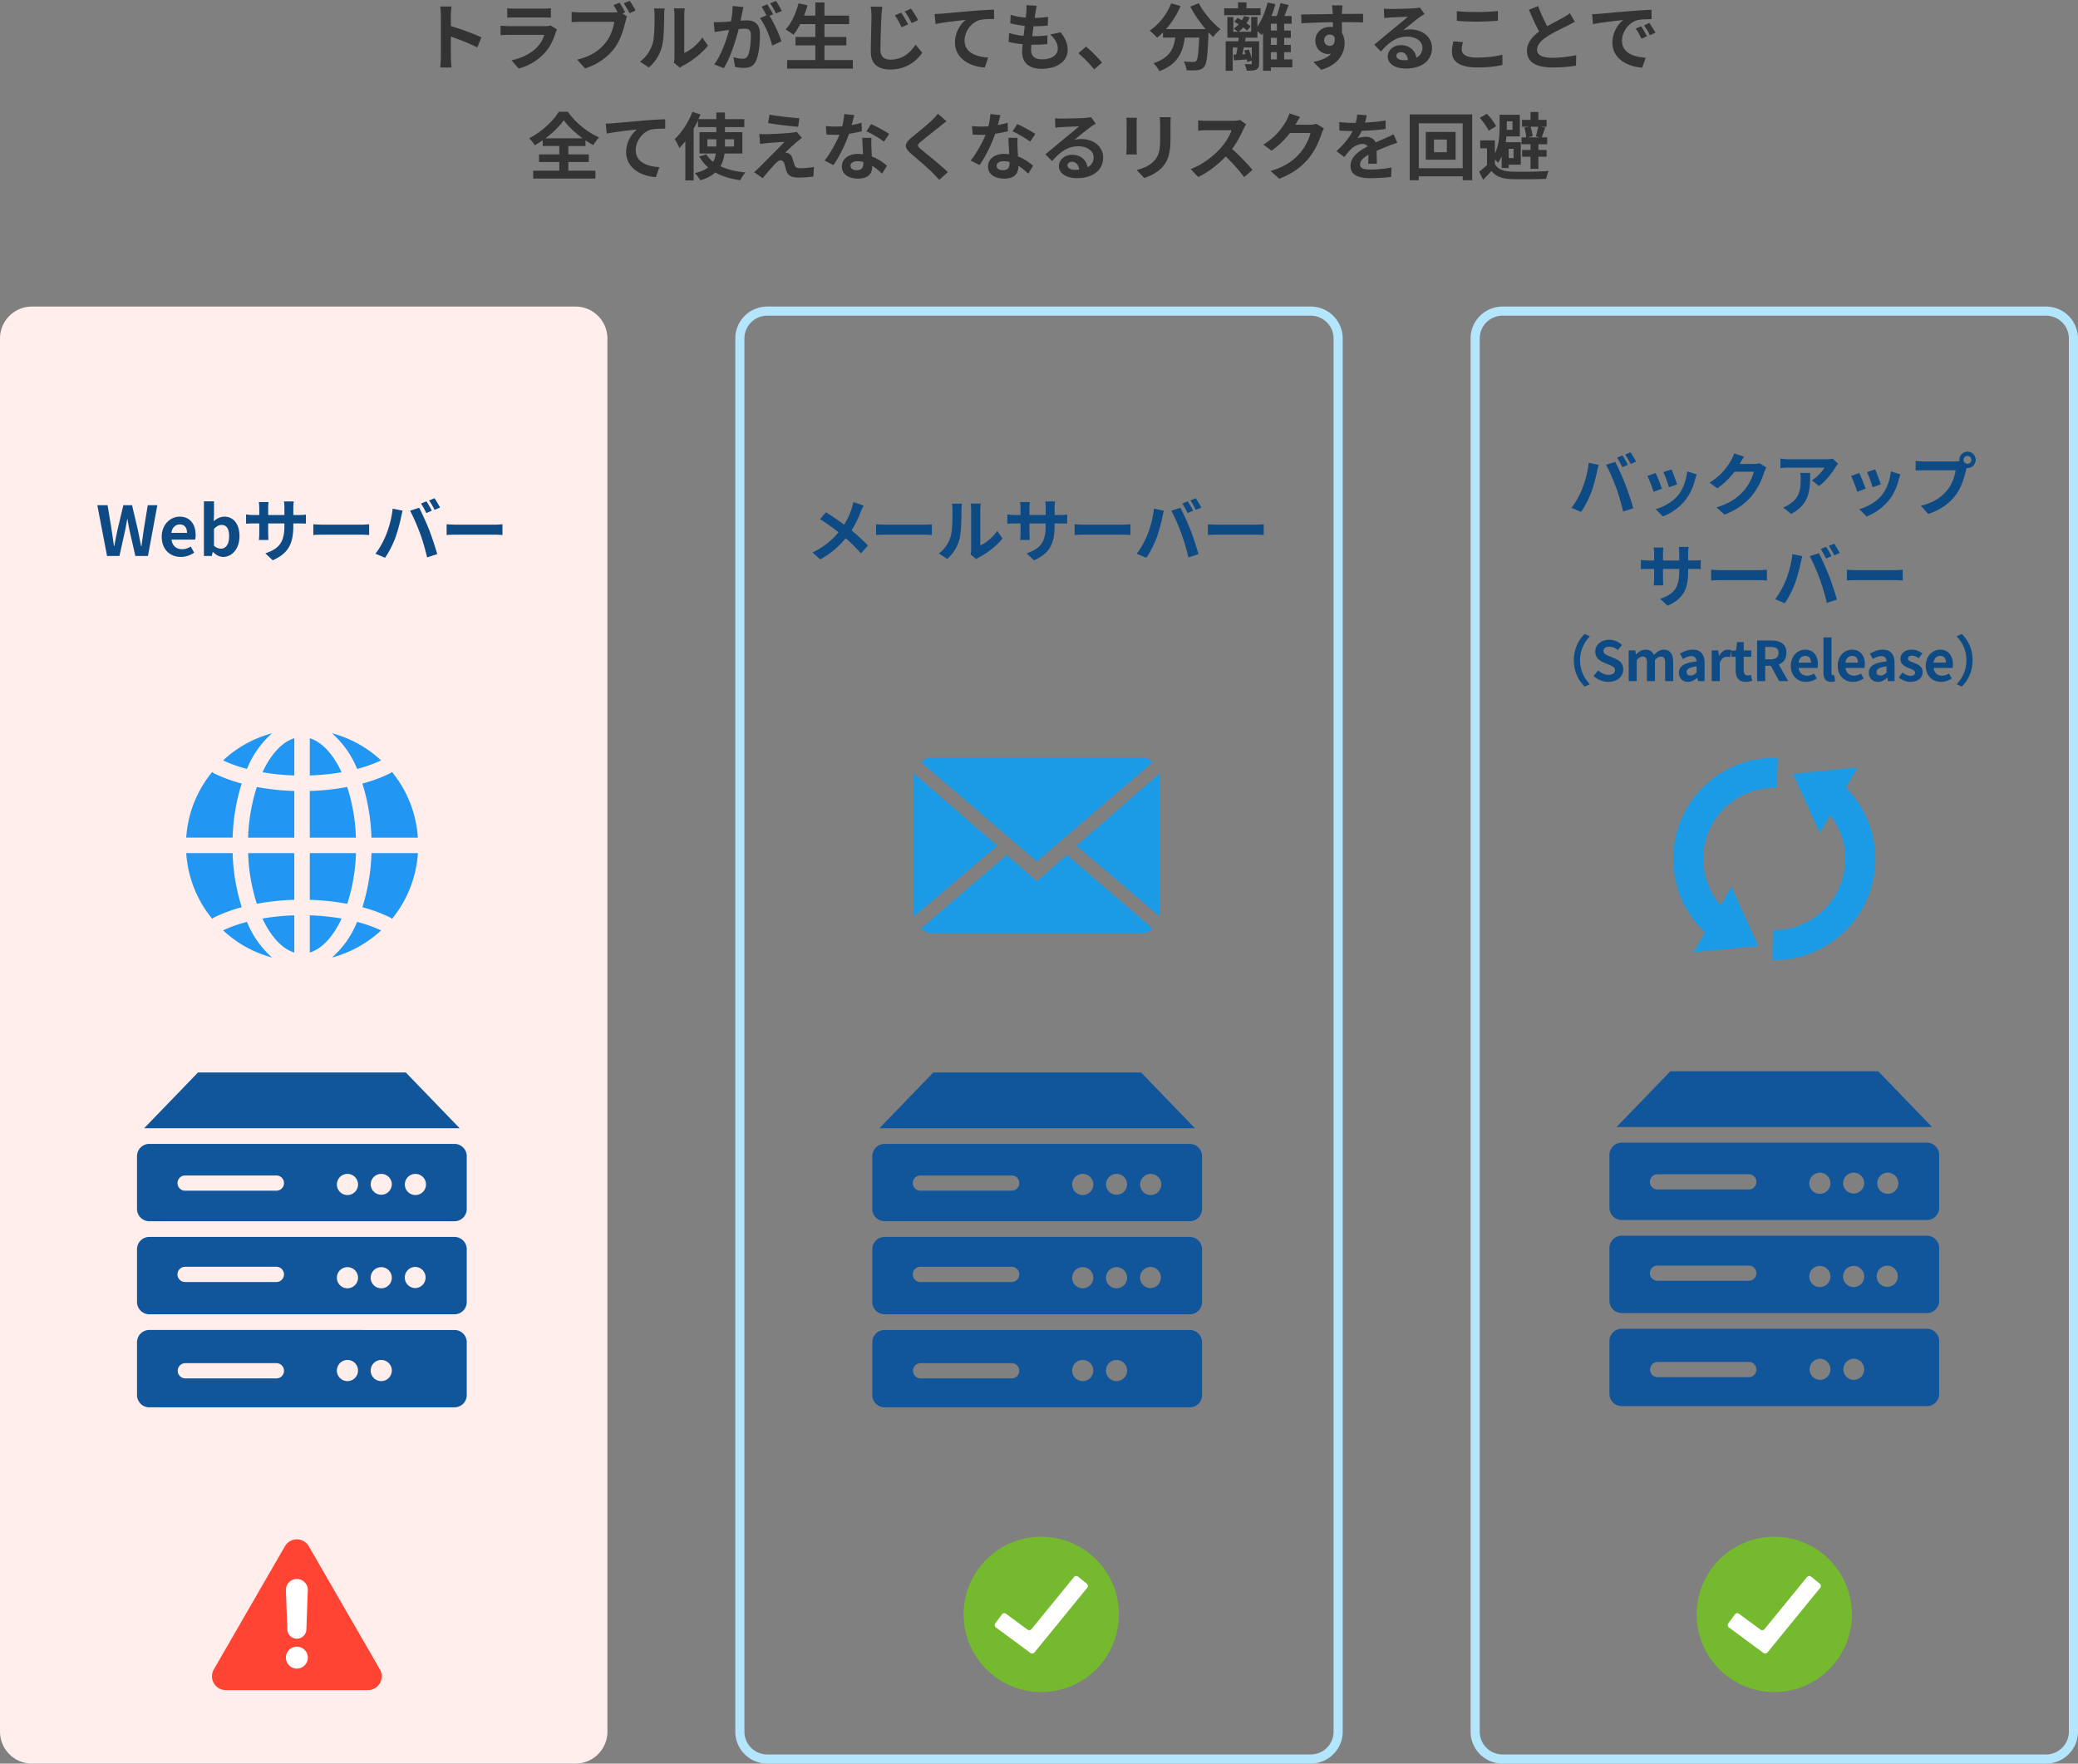 <svg version="1.1" xmlns="http://www.w3.org/2000/svg" x="0" y="0" width="455" height="386.115" viewBox="0 0 455 386.115" xml:space="preserve"><rect x="0" y="0" width="455" height="386.115" fill="#808080" stroke="none"/><style type="text/css">.st0{fill:#75b92e}.st1{enable-background:new}.st2{fill:#fff}.st3{fill:#1b9ae5}.st29{fill:#0e4a84}.st32{fill:#11569b}.st72{fill:#2196f3}.st89{fill:none;stroke:#b3e5fc;stroke-width:2}</style><g id="sv_x5F_case"><path id="長方形_5120_00000065036458700060545600000002351607626732358032_" d="M7 67.115h119a7 7 0 017 7v305a7 7 0 01-7 7H7a7 7 0 01-7-7v-305a7 7 0 017-7z" fill="#ffeeeb"/><path d="M168 67.115h119a7 7 0 017 7v305a7 7 0 01-7 7H168a7 7 0 01-7-7v-305a7 7 0 017-7z" fill="none"/><path class="st89" d="M168 68.115h119a6 6 0 016 6v305a6 6 0 01-6 6H168a6 6 0 01-6-6v-305a6 6 0 016-6z"/><g><path class="st32" d="M32.678 267.374h66.853a2.683 2.683 0 002.669-2.67v-11.587a2.691 2.691 0 00-2.669-2.678H32.678A2.69 2.69 0 0030 253.117v11.587a2.695 2.695 0 002.678 2.67zm58.2-10.364a2.314 2.314 0 11-.001 4.625 2.314 2.314 0 01.001-4.625zm-7.4 0h.026a2.3 2.3 0 012.288 2.312 2.314 2.314 0 01-4.626.002 2.314 2.314 0 012.312-2.314zm-7.4 0a2.314 2.314 0 11-2.312 2.314 2.314 2.314 0 012.312-2.314zm-35.547.346h19.991a1.665 1.665 0 11-.002 3.332H40.53a1.666 1.666 0 11.001-3.332zm59 13.453H32.678a2.69 2.69 0 00-2.677 2.677v11.584a2.692 2.692 0 002.677 2.674h66.853a2.682 2.682 0 002.67-2.671v-11.587a2.692 2.692 0 00-2.67-2.677zm-39.014 9.869h-19.99a1.666 1.666 0 010-3.332h19.991a1.665 1.665 0 11-.001 3.332zm17.873-.985a2.314 2.314 0 11-4.627-.003 2.314 2.314 0 014.627.003c0-.001 0 0 0 0zm7.4 0a2.314 2.314 0 11-4.627-.003 2.314 2.314 0 014.627.003c0-.001 0 0 0 0zm5.088 2.312a2.314 2.314 0 010-4.626 2.313 2.313 0 010 4.626zm8.653 9.176H32.678a2.69 2.69 0 00-2.677 2.677v11.583a2.69 2.69 0 002.677 2.674h66.853a2.679 2.679 0 002.67-2.671v-11.586a2.69 2.69 0 00-2.67-2.677zm-39.013 10.6H40.527a1.667 1.667 0 01.001-3.332h19.991a1.665 1.665 0 11-.001 3.332zm15.559.594a2.313 2.313 0 11-.002-4.626h.027a2.3 2.3 0 012.287 2.313 2.313 2.313 0 01-2.312 2.313zm7.4 0a2.313 2.313 0 11-.002-4.626h.027a2.3 2.3 0 012.287 2.313 2.313 2.313 0 01-2.312 2.313z"/><polygon class="st32" points="88.858,234.807 43.35,234.807 31.562,247.007 100.643,247.007"/></g><g><path class="st32" d="M193.678 267.374h66.853a2.683 2.683 0 002.669-2.67v-11.587a2.691 2.691 0 00-2.669-2.678h-66.853a2.69 2.69 0 00-2.678 2.678v11.587a2.695 2.695 0 002.678 2.67zm58.2-10.364a2.314 2.314 0 11-.001 4.625 2.314 2.314 0 01.001-4.625zm-7.4 0h.026a2.3 2.3 0 012.288 2.312 2.314 2.314 0 01-4.626.002 2.314 2.314 0 012.312-2.314zm-7.4 0a2.314 2.314 0 11-2.312 2.314 2.314 2.314 0 012.312-2.314zm-35.547.346h19.991a1.665 1.665 0 11-.002 3.332h-19.99a1.666 1.666 0 11.001-3.332zm59 13.453h-66.853a2.69 2.69 0 00-2.677 2.677v11.584a2.692 2.692 0 002.677 2.674h66.853a2.682 2.682 0 002.67-2.671v-11.587a2.692 2.692 0 00-2.67-2.677zm-39.014 9.869h-19.99a1.666 1.666 0 010-3.332h19.991a1.665 1.665 0 11-.001 3.332zm17.873-.985a2.314 2.314 0 11-4.627-.003 2.314 2.314 0 014.627.003c0-.001 0 0 0 0zm7.4 0a2.314 2.314 0 11-4.627-.003 2.314 2.314 0 014.627.003c0-.001 0 0 0 0zm5.088 2.312a2.314 2.314 0 010-4.626 2.313 2.313 0 010 4.626zm8.653 9.176h-66.853a2.69 2.69 0 00-2.677 2.677v11.583a2.69 2.69 0 002.677 2.674h66.853a2.679 2.679 0 002.67-2.671v-11.586a2.69 2.69 0 00-2.67-2.677zm-39.013 10.6h-19.991a1.667 1.667 0 01.001-3.332h19.991a1.665 1.665 0 11-.001 3.332zm15.559.594a2.313 2.313 0 11-.002-4.626h.027a2.3 2.3 0 012.287 2.313 2.313 2.313 0 01-2.312 2.313zm7.4 0a2.313 2.313 0 11-.002-4.626h.027a2.3 2.3 0 012.287 2.313 2.313 2.313 0 01-2.312 2.313z"/><polygon class="st32" points="249.858,234.807 204.35,234.807 192.562,247.007 261.643,247.007"/></g><g><path class="st72" d="M81.338 186.783a43.617 43.617 0 01-1.99 11.842 32.593 32.593 0 016.144 2.282c.123.074.235.163.336.265a25.247 25.247 0 005.672-14.389H81.338zm-.007-3.392l10.162-.001a25.245 25.245 0 00-5.672-14.387c-.1.103-.213.191-.336.265a32.637 32.637 0 01-6.144 2.282 43.61 43.61 0 011.99 11.841zM67.832 197.01c2.752.077 5.493.367 8.2.87a39.888 39.888 0 001.911-11.1l-.005.003H67.832v10.227z"/><polygon class="st72" points="76.023,172.296 76.023,172.297 76.028,172.296"/><path class="st72" d="M76.023 172.297a52.326 52.326 0 01-8.195.873v10.22h10.106a39.846 39.846 0 00-1.911-11.093zm-3.329 37.342h.004a25.308 25.308 0 0010.745-5.94 30.135 30.135 0 00-5.249-1.869 20.8 20.8 0 01-5.5 7.809zm5.5-41.296a30.063 30.063 0 005.25-1.869 25.321 25.321 0 00-10.753-5.938 20.838 20.838 0 015.503 7.807zm-10.362 32.058v8.144c2.635-.8 5.106-3.427 6.966-7.444a49.94 49.94 0 00-6.966-.7zm0-38.772v8.144a49.896 49.896 0 006.964-.7c-1.859-4.017-4.33-6.641-6.964-7.444zm-10.358 7.448c2.304.396 4.634.63 6.971.7v-8.148c-2.64.803-5.112 3.429-6.971 7.448zm6.965 4.093a52.498 52.498 0 01-8.2-.874 39.884 39.884 0 00-1.912 11.094h10.112v-10.22zm.001 35.375v-8.144c-2.337.07-4.667.304-6.972.7 1.867 4.017 4.337 6.64 6.972 7.444zm-4.873-48.004l-.001-.005a25.275 25.275 0 00-10.718 5.945 30.205 30.205 0 005.229 1.86 20.808 20.808 0 015.49-7.8zm-5.49 41.294v-.005a30.285 30.285 0 00-5.229 1.859 25.267 25.267 0 0010.72 5.946 20.833 20.833 0 01-5.491-7.8zm-1.153-30.287a32.505 32.505 0 01-6.145-2.281 1.588 1.588 0 01-.319-.252 25.181 25.181 0 00-5.688 14.374h10.162a43.61 43.61 0 011.99-11.841zm3.315 26.328v-.005a52.858 52.858 0 018.2-.871v-10.217H54.332a39.914 39.914 0 001.907 11.093zm-5.299-11.093H40.779a25.187 25.187 0 005.688 14.376c.095-.097.203-.182.319-.252a32.568 32.568 0 016.144-2.282 43.61 43.61 0 01-1.99-11.842z"/></g><path id="合体_24_00000118364717824590419260000010858289489553605046_" class="st3" d="M204.272 204.341a3.855 3.855 0 01-2.625-1.032l18.809-16.122 6.58 5.759 6.578-5.758 18.8 16.122a3.822 3.822 0 01-2.612 1.032l-45.53-.001zm31.439-19.164l18.356-15.967v31.566l-18.356-15.599zM200 169.222l18.358 15.954-18.358 15.6v-31.554zm1.652-2.353a3.8 3.8 0 012.617-1.037h45.527a3.824 3.824 0 012.624 1.028l-25.384 21.756-25.384-21.747z"/><g class="st1"><path class="st29" d="M21.31 110.609h2.25l.885 5.43c.165 1.17.345 2.34.51 3.54h.06c.225-1.2.465-2.386.705-3.54l1.29-5.43h1.905l1.275 5.43c.24 1.14.465 2.34.705 3.54h.075c.165-1.2.33-2.386.495-3.54l.885-5.43h2.1l-2.055 11.114h-2.76l-1.245-5.49a55.285 55.285 0 01-.48-2.579h-.06c-.15.854-.3 1.71-.48 2.579l-1.215 5.49H23.44l-2.13-11.114zm14.1 6.914c0-2.715 1.92-4.409 3.915-4.409 2.31 0 3.51 1.694 3.51 4.005 0 .42-.045.824-.105 1.02h-5.175c.18 1.38 1.08 2.1 2.325 2.1.69 0 1.29-.21 1.89-.585l.75 1.351c-.825.569-1.89.93-2.925.93-2.355-.002-4.185-1.637-4.185-4.412zm5.535-.855c0-1.125-.51-1.845-1.59-1.845-.885 0-1.665.63-1.83 1.845h3.42zm5.685 4.17h-.06l-.195.885H44.65v-11.97h2.205v3.015l-.06 1.351c.66-.601 1.5-1.005 2.325-1.005 2.07 0 3.315 1.694 3.315 4.26 0 2.895-1.725 4.56-3.57 4.56-.75-.001-1.56-.391-2.235-1.096zm3.539-3.42c0-1.605-.51-2.49-1.665-2.49-.57 0-1.08.285-1.65.87v3.689c.525.466 1.065.631 1.515.631 1.021.001 1.8-.869 1.8-2.7z"/></g><g class="st1"><path class="st29" d="M59.709 122.668l-1.605-1.516c2.895-1.005 4.17-2.295 4.17-5.984v-.57H58.72v2.04c0 .66.045 1.275.06 1.575h-2.1c.045-.3.09-.9.09-1.575v-2.04h-1.275c-.75 0-1.29.03-1.62.061v-2.04c.255.045.87.135 1.62.135h1.275v-1.484c0-.436-.045-.9-.09-1.351h2.13c-.045.285-.09.766-.09 1.351v1.484h3.555v-1.575c0-.6-.045-1.095-.09-1.395h2.145a9.45 9.45 0 00-.105 1.395v1.575h1.11c.795 0 1.245-.03 1.65-.104v1.994c-.33-.029-.855-.045-1.65-.045h-1.11v.495c0 3.719-.901 5.985-4.516 7.574zm11.311-7.799h8.055c.705 0 1.365-.061 1.755-.09v2.354c-.36-.015-1.125-.075-1.755-.075H71.02c-.855 0-1.86.03-2.415.075v-2.354c.54.045 1.635.09 2.415.09zm14.955-3.51l2.19.449c-.135.436-.3 1.17-.36 1.5-.21 1.051-.75 3.12-1.275 4.516-.54 1.454-1.425 3.164-2.22 4.289l-2.1-.885c.945-1.229 1.83-2.85 2.34-4.17.675-1.68 1.245-3.795 1.425-5.699zm3.81.449l1.995-.645c.615 1.155 1.65 3.465 2.22 4.92.525 1.35 1.32 3.75 1.74 5.234l-2.22.721c-.42-1.785-.96-3.675-1.56-5.295-.57-1.575-1.545-3.794-2.175-4.935zm4.77 0l-1.2.525c-.315-.615-.765-1.515-1.17-2.085l1.185-.495c.375.556.9 1.5 1.185 2.055zm1.8-.689l-1.2.51c-.3-.615-.795-1.5-1.2-2.055l1.185-.495c.39.57.945 1.514 1.215 2.04zm3.855 3.75h8.055c.705 0 1.365-.061 1.755-.09v2.354c-.36-.015-1.125-.075-1.755-.075h-8.055c-.855 0-1.86.03-2.415.075v-2.354c.54.045 1.635.09 2.415.09z"/></g><g class="st1"><path d="M96.526 3.34c0-.561-.048-1.36-.16-1.921h2.497c-.064.561-.144 1.265-.144 1.921v2.369c2.145.624 5.218 1.761 6.691 2.48l-.913 2.209c-1.648-.864-4.049-1.793-5.778-2.385v4.529c0 .465.08 1.585.144 2.241h-2.497c.096-.64.16-1.601.16-2.241V3.34zm25.14 3.777c-.48 1.553-1.168 3.105-2.369 4.434-1.617 1.793-3.666 2.882-5.714 3.458l-1.584-1.809c2.401-.497 4.321-1.553 5.538-2.802a6.945 6.945 0 001.648-2.769h-7.731c-.384 0-1.185.016-1.857.08v-2.08c.672.048 1.361.096 1.857.096h7.923c.512 0 .944-.063 1.168-.16l1.424.881a5.999 5.999 0 00-.303.671zm-8.932-5.234h6.163c.496 0 1.281-.016 1.729-.08v2.065a28.706 28.706 0 00-1.761-.048h-6.131c-.512 0-1.2.016-1.665.048V1.803c.449.064 1.121.08 1.665.08zm24.147.816l-.592.24 1.024.673c-.16.304-.272.768-.352 1.104-.384 1.569-1.072 4.05-2.417 5.827-1.44 1.921-3.569 3.505-6.435 4.434l-1.745-1.921c3.169-.736 4.978-2.129 6.274-3.762 1.057-1.328 1.665-3.137 1.873-4.514h-7.443c-.736 0-1.488.032-1.905.064V2.588a18.08 18.08 0 001.905.128h7.411c.192 0 .464 0 .752-.032a17.955 17.955 0 00-.896-1.553l1.312-.544c.418.608.946 1.536 1.234 2.112zm2.289-.4l-1.329.577c-.352-.656-.848-1.569-1.28-2.161l1.328-.528c.401.576.977 1.552 1.281 2.112zm3.691 7.363c.448-1.376.464-4.401.464-6.338 0-.641-.048-1.073-.144-1.473h2.353c-.016.08-.112.784-.112 1.456 0 1.889-.048 5.267-.48 6.883-.48 1.809-1.489 3.378-2.849 4.594l-1.953-1.296c1.409-.993 2.273-2.466 2.721-3.826zm4.818 2.881V3.212c0-.721-.112-1.329-.128-1.377h2.385a8.142 8.142 0 00-.112 1.393v8.371c1.296-.56 2.881-1.824 3.954-3.377l1.232 1.761c-1.329 1.729-3.633 3.457-5.426 4.37a3.424 3.424 0 00-.688.479l-1.345-1.104a6.09 6.09 0 00.128-1.185zm14.816-9.667c-.096.479-.224 1.072-.336 1.648.544-.032 1.008-.064 1.345-.064 1.696 0 2.897.753 2.897 3.058 0 1.889-.224 4.481-.912 5.874-.528 1.121-1.409 1.473-2.625 1.473-.608 0-1.376-.112-1.92-.224l-.336-2.113c.608.176 1.537.336 1.953.336.544 0 .944-.16 1.2-.688.432-.913.656-2.85.656-4.435 0-1.28-.56-1.456-1.553-1.456-.256 0-.656.032-1.12.063-.608 2.434-1.793 6.227-3.266 8.58l-2.081-.833c1.553-2.097 2.657-5.33 3.249-7.522-.576.063-1.088.128-1.376.16-.464.08-1.296.191-1.792.271l-.192-2.177c.592.048 1.121.017 1.713 0a33.09 33.09 0 002.065-.144c.224-1.201.368-2.369.336-3.378l2.385.24c-.098.418-.21.931-.29 1.331zm6.787.256l-.785.336c.96 1.488 2.161 4.162 2.609 5.586l-2.033.929c-.416-1.776-1.552-4.594-2.689-6.002l1.441-.625c-.32-.608-.721-1.376-1.089-1.889l1.265-.528c.4.592.977 1.6 1.281 2.193zm1.905-.736l-1.265.544c-.336-.656-.849-1.601-1.296-2.209l1.28-.512a21.388 21.388 0 011.281 2.177zm15.551 10.755v1.873h-14.39v-1.873h6.179V9.935h-4.338V8.094h4.338V5.276h-3.313c-.464.881-.96 1.697-1.488 2.321-.384-.305-1.233-.881-1.713-1.137 1.249-1.345 2.289-3.554 2.833-5.73l1.969.433c-.224.769-.48 1.521-.752 2.257h2.465V.539h2.001V3.42h5.394v1.856h-5.394v2.817h4.786v1.841h-4.786v3.217h6.209zm6.252-9.539c-.08 1.729-.208 5.298-.208 7.299 0 1.616.976 2.145 2.225 2.145 2.641 0 4.306-1.536 5.475-3.281l1.457 1.776c-1.041 1.537-3.313 3.666-6.963 3.666-2.625 0-4.306-1.152-4.306-3.874 0-2.145.144-6.354.144-7.73 0-.769-.064-1.537-.192-2.161l2.577.032a24.724 24.724 0 00-.209 2.128zm5.843 1.729l-1.424.624c-.48-1.024-.896-1.793-1.473-2.609l1.393-.592c.447.672 1.151 1.84 1.504 2.577zm2.192-.945l-1.393.672c-.512-1.009-.944-1.744-1.537-2.545l1.376-.641c.466.657 1.202 1.794 1.554 2.514zm5.196-1.409c1.329-.111 3.97-.352 6.899-.608 1.648-.128 3.409-.239 4.53-.271l.016 2.049c-.864.016-2.241.016-3.089.208-1.937.512-3.377 2.593-3.377 4.498 0 2.625 2.465 3.585 5.17 3.729l-.752 2.192c-3.345-.224-6.515-2.032-6.515-5.49 0-2.305 1.297-4.13 2.369-4.946-1.504.16-4.77.513-6.626.913l-.208-2.193a24.603 24.603 0 001.583-.081zm20.514-.303c-.048.272-.112.704-.176 1.232a22.386 22.386 0 002.929-.225l-.064 1.905c-.96.096-1.84.16-3.121.16a89.215 89.215 0 00-.272 2.177h.112c.993 0 2.177-.064 3.217-.192l-.048 1.905c-.896.08-1.825.144-2.833.144h-.641c-.032.48-.064.881-.064 1.169 0 1.328.816 2.032 2.385 2.032 2.241 0 3.457-1.024 3.457-2.337 0-1.088-.592-2.112-1.648-3.104l2.257-.48c1.057 1.345 1.553 2.48 1.553 3.842 0 2.417-2.177 4.146-5.682 4.146-2.513 0-4.29-1.089-4.29-3.762 0-.384.048-.96.112-1.616-1.168-.112-2.225-.288-3.073-.528l.112-1.938c1.041.353 2.113.528 3.153.641.096-.721.192-1.473.272-2.192-1.104-.112-2.241-.305-3.185-.577l.112-1.84c.929.304 2.129.512 3.297.607.048-.496.096-.928.128-1.296.048-.753.048-1.072.016-1.425l2.257.128c-.144.575-.208 1.008-.272 1.424zm9.405 8.963l1.665-1.441c1.137.929 2.689 2.514 3.49 3.506l-1.713 1.473c-.977-1.201-2.337-2.578-3.442-3.538zM262.497.698c1.008 2.033 3.009 4.354 4.754 5.698-.512.4-1.249 1.169-1.617 1.713-.336-.304-.672-.656-1.024-1.024v.112c-.176 4.834-.368 6.723-.928 7.395-.4.513-.833.673-1.457.753-.544.08-1.472.08-2.417.048-.032-.576-.288-1.377-.624-1.921.88.064 1.713.08 2.113.08.288 0 .464-.032.64-.224.32-.337.497-1.761.641-5.106h-3.153c-.4 3.073-1.441 5.811-5.586 7.363-.24-.545-.8-1.329-1.265-1.761 3.618-1.169 4.45-3.266 4.77-5.603h-2.705v-1.12c-.416.432-.848.816-1.28 1.152-.353-.433-1.168-1.2-1.633-1.537 2.001-1.344 3.762-3.553 4.722-5.986l2.049.593a19.188 19.188 0 01-3.169 5.042h8.644a27.196 27.196 0 01-3.346-4.914l1.871-.753zm13.519 2.626h-7.971V1.819h3.041V.522h1.841v1.297h3.089v1.505zm6.962 11.412h-4.706v.752h-1.713V7.213c-.096.16-.208.305-.304.448a14.037 14.037 0 00-.928-.832v1.425h-2.577l-.144.784h3.089v4.834c0 .72-.128 1.104-.64 1.36-.464.225-1.137.24-2.065.24-.064-.433-.288-1.024-.48-1.425.56.032 1.168.017 1.344.017.192 0 .24-.049.24-.208v-.593l-.993.305a4.588 4.588 0 00-.096-.561c-.993.08-1.937.16-2.801.208l-.128-1.232.592-.032c.112-.464.192-1.009.288-1.553h-1.041v5.09h-1.537v-6.45h2.753c.032-.272.064-.528.096-.784h-2.481v-4.53h1.312v3.233h.992a17.031 17.031 0 00-.912-.688 6.617 6.617 0 001.072-.944c-.32-.208-.656-.399-.96-.576l.736-.832c.288.16.608.336.929.528.192-.305.368-.608.512-.929l1.216.288a7.608 7.608 0 01-.704 1.28c.352.24.672.48.896.688l-.768.944a6.99 6.99 0 00-.849-.704c-.304.353-.64.673-.976.944h2.721V3.724h1.36v2.129c.96-1.425 1.745-3.394 2.241-5.313l1.697.384a24.43 24.43 0 01-.864 2.577h1.152c.32-.864.641-1.969.816-2.817l1.793.4c-.304.816-.625 1.681-.929 2.417h1.585v1.696h-1.633v1.489h1.457v1.601h-1.457v1.536h1.457v1.601h-1.457v1.585h1.792v1.727zm-10.644-4.338a23.607 23.607 0 01-.32 1.488l.688-.031a8.725 8.725 0 00-.272-.769l.992-.256c.272.64.544 1.44.672 2.049v-2.481h-1.76zm7.251-5.202h-1.312v1.489h1.312V5.196zm0 3.09h-1.312v1.536h1.312V8.286zm-1.313 4.722h1.312v-1.585h-1.312v1.585zM293.84 2.556c0 .128 0 .304-.016.496 1.617 0 3.81-.032 4.642-.017l-.016 1.89c-.96-.049-2.449-.08-4.626-.08 0 .816.016 1.696.016 2.4.384.608.576 1.36.576 2.193 0 2.081-1.217 4.737-5.122 5.826l-1.713-1.696c1.617-.337 3.025-.865 3.906-1.825-.224.048-.464.08-.72.08-1.232 0-2.753-.992-2.753-2.945 0-1.809 1.457-2.993 3.202-2.993.224 0 .432.016.64.048 0-.352 0-.72-.016-1.072-2.417.032-4.914.128-6.883.24l-.048-1.937c1.825 0 4.738-.064 6.915-.097-.016-.208-.016-.368-.032-.496-.048-.656-.112-1.2-.16-1.393h2.321a37.612 37.612 0 00-.113 1.378zm-2.673 7.491c.672 0 1.265-.513 1.041-1.921-.224-.368-.608-.561-1.041-.561-.624 0-1.232.433-1.232 1.28 0 .737.592 1.202 1.232 1.202zm13.311-8.084c.848 0 4.274-.063 5.186-.144.656-.064 1.024-.112 1.216-.177l1.041 1.425c-.368.24-.752.465-1.12.736-.865.608-2.545 2.017-3.554 2.817a6.253 6.253 0 011.521-.176c2.721 0 4.786 1.696 4.786 4.033 0 2.529-1.921 4.53-5.794 4.53-2.225 0-3.906-1.024-3.906-2.625 0-1.297 1.169-2.497 2.865-2.497 1.985 0 3.186 1.216 3.41 2.736.88-.464 1.329-1.2 1.329-2.177 0-1.44-1.441-2.417-3.33-2.417-2.449 0-4.05 1.297-5.762 3.25l-1.457-1.505c1.136-.912 3.073-2.545 4.018-3.329.896-.736 2.561-2.081 3.345-2.77-.816.016-3.025.112-3.874.16-.432.032-.944.08-1.312.128l-.064-2.081c.448.067 1.008.083 1.456.083zm2.881 11.221c.336 0 .64-.016.928-.048-.096-1.04-.688-1.713-1.553-1.713-.608 0-.992.368-.992.769.001.591.657.992 1.617.992zm12.703-2.337c0 1.024.976 1.761 3.281 1.761 2.161 0 4.209-.24 5.618-.641l.016 2.258c-1.393.336-3.313.544-5.554.544-3.666 0-5.506-1.232-5.506-3.426 0-.928.192-1.713.32-2.305l2.097.192c-.16.577-.272 1.073-.272 1.617zm3.281-8.211a49.58 49.58 0 004.642-.225V4.54c-1.12.097-3.105.192-4.625.192-1.681 0-3.073-.064-4.37-.176V2.443c1.184.128 2.673.193 4.353.193zm15.44 3.121c1.313-.769 2.706-1.457 3.458-1.889.608-.353 1.073-.624 1.489-.977l1.104 1.856c-.48.288-.993.561-1.585.864-.992.496-3.009 1.425-4.466 2.369-1.328.881-2.225 1.793-2.225 2.913 0 1.152 1.104 1.761 3.329 1.761 1.649 0 3.81-.24 5.234-.592l-.032 2.305c-1.36.24-3.057.4-5.138.4-3.185 0-5.602-.881-5.602-3.634 0-1.761 1.121-3.089 2.657-4.226-.736-1.36-1.505-3.073-2.225-4.77l2.001-.816c.609 1.666 1.361 3.203 2.001 4.436zm11.39-2.737c1.345-.112 3.986-.353 6.915-.592 1.648-.145 3.394-.24 4.53-.288l.016 2.049c-.864.016-2.241.016-3.089.224-1.937.513-3.394 2.577-3.394 4.481 0 2.642 2.465 3.586 5.187 3.729l-.752 2.193c-3.361-.225-6.531-2.017-6.531-5.49 0-2.305 1.296-4.13 2.385-4.946-1.505.16-4.77.513-6.627.913l-.209-2.193a24.194 24.194 0 001.569-.08zm10.452 4.914l-1.217.544c-.4-.88-.736-1.504-1.249-2.225l1.185-.496c.401.576.977 1.553 1.281 2.177zm1.857-.785l-1.2.576c-.432-.864-.8-1.457-1.312-2.161l1.168-.544c.4.561 1.008 1.505 1.344 2.129zM124.448 37.376h5.922v1.713h-13.622v-1.713h5.714v-1.905h-4.434v-1.664h4.434v-1.841h-3.618v-1.265c-.576.4-1.168.769-1.776 1.104-.24-.448-.769-1.137-1.201-1.537 2.737-1.376 5.314-3.841 6.499-5.794h1.969c1.713 2.433 4.322 4.53 6.851 5.603-.497.512-.913 1.12-1.265 1.712a20.202 20.202 0 01-1.729-1.072v1.249h-3.746v1.841h4.481v1.664h-4.481v1.905zm3.121-7.091c-1.665-1.217-3.201-2.673-4.129-3.97-.913 1.297-2.337 2.737-4.002 3.97h8.131zm6.652-3.298c1.329-.111 3.97-.352 6.899-.608 1.648-.128 3.409-.239 4.53-.271l.016 2.049c-.864.016-2.241.016-3.089.208-1.937.512-3.377 2.593-3.377 4.498 0 2.625 2.465 3.585 5.17 3.729l-.752 2.192c-3.345-.224-6.515-2.032-6.515-5.49 0-2.305 1.297-4.13 2.369-4.946-1.504.16-4.77.513-6.626.913l-.208-2.193a24.603 24.603 0 001.583-.081zm24.42 6.627c-.128.992-.4 1.937-.88 2.785 1.473.704 3.313 1.152 5.474 1.345-.4.416-.896 1.2-1.137 1.696-2.161-.271-3.985-.832-5.474-1.681-.768.704-1.856 1.297-3.281 1.713-.24-.416-.8-1.185-1.185-1.585 1.281-.288 2.225-.704 2.914-1.232-.785-.656-1.425-1.473-1.969-2.385l1.553-.48c.384.625.896 1.169 1.489 1.649.32-.577.496-1.169.592-1.825h-3.569V28.94h3.681v-1.12h-4.018v-1.473a22.575 22.575 0 01-.96 1.841v11.316h-1.809v-8.596a17.688 17.688 0 01-1.312 1.505c-.176-.465-.688-1.489-1.008-1.953 1.521-1.44 3.009-3.697 3.874-5.971l1.761.576c-.144.337-.288.673-.432 1.024h3.905v-1.456h1.889v1.456h4.242v1.729h-4.242v1.12h3.81v4.674h-3.908zm-1.793-1.536v-1.585h-1.969v1.585h1.969zm1.888-1.585v1.585h1.985v-1.585h-1.985zm15.808.512c-.736.625-2.225 2.001-2.609 2.417.144-.016.432.049.608.112.464.145.752.496.96 1.089.144.432.32 1.04.464 1.456.144.496.496.753 1.121.753 1.232 0 2.337-.129 3.137-.289l-.128 2.098c-.656.128-2.305.24-3.137.24-1.521 0-2.337-.337-2.737-1.377-.16-.48-.352-1.232-.464-1.633-.176-.561-.528-.769-.848-.769-.336 0-.672.257-1.057.641a46.094 46.094 0 00-2.849 3.281l-1.889-1.328c.288-.24.672-.576 1.104-.993.816-.832 4.098-4.098 5.554-5.634-1.121.032-3.042.208-3.954.288-.56.048-1.041.128-1.376.176l-.192-2.209c.368.032.944.064 1.537.049.752 0 4.386-.16 5.714-.337.304-.031.736-.111.913-.176l1.168 1.328c-.415.289-.751.577-1.04.817zm.48-5.122l-.256 1.873a89.478 89.478 0 01-6.579-.8l.304-1.857c1.794.336 4.867.672 6.531.784zm11.455 1.505c.784-.144 1.537-.32 2.161-.512l.064 1.856c-.736.192-1.729.4-2.801.561-.768 2.24-2.128 5.042-3.425 6.851l-1.937-.992c1.264-1.569 2.561-3.922 3.265-5.65-.288.016-.56.016-.832.016a28.46 28.46 0 01-2.001-.064l-.144-1.856c.688.08 1.537.112 2.129.112.48 0 .96-.017 1.457-.064.224-.88.4-1.841.432-2.673l2.209.225c-.129.509-.337 1.325-.577 2.19zm4.322 4.834c.016.464.064 1.232.096 2.033 1.376.512 2.497 1.312 3.313 2.049l-1.072 1.712c-.561-.512-1.281-1.184-2.161-1.712v.16c0 1.488-.816 2.641-3.089 2.641-1.985 0-3.553-.88-3.553-2.641 0-1.569 1.312-2.77 3.538-2.77.384 0 .736.032 1.104.064-.064-1.185-.144-2.609-.176-3.586h2.001c-.05.673-.017 1.346-.001 2.05zm-3.202 5.042c1.104 0 1.441-.608 1.441-1.488v-.32a5.764 5.764 0 00-1.297-.16c-.928 0-1.521.416-1.521.977.001.59.497.991 1.377.991zm2.113-8.516l1.024-1.584c1.153.496 3.138 1.584 3.954 2.177l-1.136 1.681c-.929-.737-2.753-1.778-3.842-2.274zm16.144-1.104c-1.04.833-3.153 2.465-4.226 3.378-.848.736-.832.912.032 1.664 1.2 1.009 4.242 3.41 5.875 4.994l-1.873 1.713a38.788 38.788 0 00-1.393-1.488c-.977-1.009-3.329-3.01-4.786-4.258-1.601-1.36-1.473-2.209.128-3.554 1.264-1.024 3.458-2.801 4.53-3.842.464-.464.977-.976 1.232-1.36l1.873 1.648c-.496.385-1.024.801-1.392 1.105zm12.623-.256c.784-.144 1.537-.32 2.161-.512l.064 1.856c-.736.192-1.729.4-2.801.561-.768 2.24-2.128 5.042-3.425 6.851l-1.937-.992c1.264-1.569 2.561-3.922 3.265-5.65-.288.016-.56.016-.832.016a28.46 28.46 0 01-2.001-.064l-.144-1.856c.688.08 1.537.112 2.129.112.48 0 .96-.017 1.457-.064.224-.88.4-1.841.432-2.673l2.209.225c-.129.509-.337 1.325-.577 2.19zm4.322 4.834c.016.464.064 1.232.096 2.033 1.376.512 2.497 1.312 3.313 2.049l-1.072 1.712c-.561-.512-1.281-1.184-2.161-1.712v.16c0 1.488-.816 2.641-3.089 2.641-1.985 0-3.553-.88-3.553-2.641 0-1.569 1.312-2.77 3.538-2.77.384 0 .736.032 1.104.064-.064-1.185-.144-2.609-.176-3.586h2.001c-.05.673-.017 1.346-.001 2.05zm-3.202 5.042c1.104 0 1.441-.608 1.441-1.488v-.32a5.764 5.764 0 00-1.297-.16c-.928 0-1.521.416-1.521.977.001.59.497.991 1.377.991zm2.113-8.516l1.024-1.584c1.153.496 3.138 1.584 3.954 2.177l-1.136 1.681c-.929-.737-2.753-1.778-3.842-2.274zm10.766-2.785c.848 0 4.274-.063 5.186-.144.656-.064 1.024-.112 1.216-.177l1.041 1.425c-.368.24-.752.465-1.12.736-.865.608-2.545 2.017-3.554 2.817a6.253 6.253 0 011.521-.176c2.721 0 4.786 1.696 4.786 4.033 0 2.529-1.921 4.53-5.794 4.53-2.225 0-3.906-1.024-3.906-2.625 0-1.297 1.169-2.497 2.865-2.497 1.985 0 3.186 1.216 3.41 2.736.88-.464 1.329-1.2 1.329-2.177 0-1.44-1.441-2.417-3.33-2.417-2.449 0-4.05 1.297-5.762 3.25l-1.457-1.505c1.136-.912 3.073-2.545 4.018-3.329.896-.736 2.561-2.081 3.345-2.77-.816.016-3.025.112-3.874.16-.432.032-.944.08-1.312.128l-.064-2.081c.448.067 1.008.083 1.456.083zm2.881 11.221c.336 0 .64-.016.928-.048-.096-1.04-.688-1.713-1.553-1.713-.608 0-.992.368-.992.769.001.591.657.992 1.617.992zm13.519-10.164v5.41c0 .4.016 1.024.048 1.393h-2.321c.016-.304.08-.929.08-1.408V27.02c0-.304-.016-.864-.064-1.232h2.305c-.032.367-.048.72-.048 1.232zm7.411.24v3.169c0 3.441-.672 4.931-1.856 6.243-1.057 1.152-2.721 1.937-3.89 2.305l-1.665-1.761c1.585-.368 2.881-.977 3.842-2.017 1.104-1.201 1.312-2.401 1.312-4.898V27.26c0-.641-.032-1.152-.096-1.601h2.417c-.032.448-.064.96-.064 1.601zm16 .96c-.544 1.249-1.44 2.962-2.513 4.402 1.584 1.376 3.521 3.425 4.466 4.578l-1.825 1.584c-1.04-1.44-2.529-3.073-4.033-4.529-1.697 1.792-3.826 3.457-6.019 4.497l-1.649-1.729c2.577-.96 5.058-2.913 6.563-4.594 1.056-1.2 2.033-2.785 2.385-3.922h-5.426c-.672 0-1.553.097-1.889.112v-2.272c.432.063 1.409.111 1.889.111h5.65c.688 0 1.329-.096 1.649-.208l1.312.977a7.58 7.58 0 00-.56.993zm11.406-.992c-.016.032-.032.048-.048.08h3.217c.496 0 1.024-.08 1.393-.192l1.632 1.009c-.176.304-.4.752-.528 1.152-.433 1.425-1.345 3.554-2.785 5.347-1.521 1.856-3.458 3.329-6.467 4.514l-1.889-1.697c3.281-.976 5.058-2.368 6.451-3.953 1.088-1.249 2.017-3.169 2.273-4.37h-4.498c-1.072 1.393-2.465 2.802-4.034 3.874l-1.792-1.329c2.801-1.712 4.193-3.777 4.994-5.153.24-.4.577-1.137.721-1.681l2.337.768a26.413 26.413 0 00-.977 1.631zm15.184-.384c1.521-.08 3.121-.225 4.53-.465l-.016 1.857c-1.521.224-3.489.352-5.218.4a11.08 11.08 0 01-.913 1.632c.417-.191 1.281-.319 1.809-.319.976 0 1.776.416 2.128 1.232.833-.385 1.505-.656 2.161-.944a29.547 29.547 0 001.777-.833l.8 1.857c-.512.144-1.361.464-1.905.672-.72.288-1.633.641-2.609 1.089.016.896.048 2.08.064 2.816h-1.921c.048-.479.064-1.248.08-1.952-1.201.688-1.841 1.312-1.841 2.112 0 .881.752 1.121 2.321 1.121 1.361 0 3.137-.177 4.546-.448l-.064 2.064c-1.057.145-3.025.272-4.53.272-2.513 0-4.37-.608-4.37-2.674 0-2.049 1.921-3.329 3.746-4.273-.24-.4-.672-.544-1.12-.544-.896 0-1.889.512-2.497 1.104-.48.48-.944 1.057-1.489 1.761l-1.713-1.28c1.681-1.553 2.817-2.978 3.538-4.418h-.208c-.656 0-1.825-.032-2.705-.097v-1.872c.816.128 2.001.191 2.817.191h.769c.176-.64.288-1.265.32-1.841l2.113.177c-.08.402-.192.93-.4 1.603zm23.475-1.793v14.406h-2.081v-.849h-9.62v.849h-1.985V25.051h13.686zm-2.081 11.781v-9.828h-9.62v9.828h9.62zm-1.552-7.939v6.082h-6.531v-6.082h6.531zm-1.921 1.664h-2.817v2.77h2.817v-2.77zm10.526 5.379c.608 1.088 1.809 1.553 3.473 1.633 2.001.079 6.035.031 8.308-.145-.208.416-.464 1.232-.544 1.729-2.081.097-5.73.128-7.763.048-1.937-.08-3.249-.56-4.226-1.792a32.794 32.794 0 01-1.825 1.937l-.88-1.761a17.118 17.118 0 001.729-1.473v-3.649h-1.488v-1.729h3.217v2.849c.912-1.841 1.024-4.065 1.024-5.73v-2.721h4.434v4.738h-2.929c-.048.416-.096.832-.16 1.264h3.297v4.914h-2.641v.736h-1.537v-2.561a7.16 7.16 0 01-.816 1.408 6.607 6.607 0 00-.672-.72v1.025zm-1.377-7.316c-.336-.784-1.169-1.969-1.937-2.817l1.553-.88c.768.8 1.665 1.921 2.017 2.721l-1.633.976zm3.986-2.049v1.856h1.249v-1.856h-1.249zm.416 6.003v2.032h1.057v-2.032h-1.057zm4.77-.993h-1.969v-1.504h1.024c-.032-.608-.192-1.457-.4-2.129l.992-.192h-1.504v-1.505h1.856v-1.729h1.729v1.729h1.792v1.505h-1.216l.928.192c-.288.768-.56 1.553-.768 2.129h1.184v1.504h-1.92v1.249h1.792v1.488h-1.792v2.657h-1.729v-2.657h-1.825V32.83h1.825v-1.249zm0-3.825c.24.656.417 1.521.448 2.064l-1.056.257h2.609l-.816-.225c.176-.576.384-1.456.496-2.097h-1.681z" fill="#333"/></g><g class="st1"><path class="st29" d="M188.462 112.048c-.45 1.186-1.125 2.7-2.01 4.08 1.32 1.08 2.58 2.235 3.6 3.314l-1.545 1.71a30.282 30.282 0 00-3.33-3.314c-1.32 1.59-3.045 3.255-5.58 4.635l-1.68-1.515c2.445-1.186 4.215-2.641 5.7-4.425-1.08-.855-2.52-1.92-4.05-2.851l1.275-1.529a59.9 59.9 0 013.99 2.715c.765-1.2 1.275-2.385 1.665-3.57.135-.39.3-.989.36-1.38l2.235.78c-.195.345-.48 1.006-.63 1.35zm5.775 2.821h8.055c.705 0 1.365-.061 1.755-.09v2.354c-.36-.015-1.125-.075-1.755-.075h-8.055c-.855 0-1.86.03-2.415.075v-2.354c.54.045 1.635.09 2.415.09zm13.89 2.714c.42-1.29.435-4.125.435-5.94 0-.6-.045-1.005-.135-1.38h2.205a9.88 9.88 0 00-.105 1.365c0 1.771-.045 4.935-.45 6.45-.45 1.694-1.395 3.164-2.67 4.305l-1.83-1.215c1.32-.93 2.131-2.31 2.55-3.585zm4.515 2.701v-8.745a6.65 6.65 0 00-.12-1.29h2.235c-.015.045-.105.63-.105 1.305v7.845c1.215-.524 2.7-1.71 3.705-3.165l1.155 1.65c-1.245 1.62-3.405 3.24-5.084 4.095-.33.18-.51.33-.645.45l-1.26-1.035c.059-.286.119-.706.119-1.11zm13.755 2.384l-1.605-1.516c2.895-1.005 4.17-2.295 4.17-5.984v-.57h-3.555v2.04c0 .66.045 1.275.06 1.575h-2.1c.045-.3.09-.9.09-1.575v-2.04h-1.275c-.75 0-1.29.03-1.62.061v-2.04c.255.045.87.135 1.62.135h1.275v-1.484c0-.436-.045-.9-.09-1.351h2.13c-.045.285-.09.766-.09 1.351v1.484h3.555v-1.575c0-.6-.045-1.095-.09-1.395h2.145a9.45 9.45 0 00-.105 1.395v1.575h1.11c.795 0 1.245-.03 1.65-.104v1.994c-.33-.029-.855-.045-1.65-.045h-1.11v.495c.001 3.719-.899 5.985-4.515 7.574zm11.311-7.799h8.055c.705 0 1.365-.061 1.755-.09v2.354c-.36-.015-1.125-.075-1.755-.075h-8.055c-.855 0-1.86.03-2.415.075v-2.354c.54.045 1.635.09 2.415.09zm14.955-3.51l2.19.449c-.135.436-.3 1.17-.36 1.5-.21 1.051-.75 3.12-1.275 4.516-.54 1.454-1.425 3.164-2.22 4.289l-2.1-.885c.945-1.229 1.83-2.85 2.34-4.17.675-1.68 1.245-3.795 1.425-5.699zm3.81.449l1.995-.645c.615 1.155 1.65 3.465 2.22 4.92.525 1.35 1.32 3.75 1.74 5.234l-2.22.721c-.42-1.785-.96-3.675-1.56-5.295-.57-1.575-1.545-3.794-2.175-4.935zm4.77 0l-1.2.525c-.315-.615-.765-1.515-1.17-2.085l1.185-.495c.375.556.9 1.5 1.185 2.055zm1.8-.689l-1.2.51c-.3-.615-.795-1.5-1.2-2.055l1.185-.495c.39.57.945 1.514 1.215 2.04zm3.855 3.75h8.055c.705 0 1.365-.061 1.755-.09v2.354c-.36-.015-1.125-.075-1.755-.075h-8.055c-.855 0-1.86.03-2.415.075v-2.354c.54.045 1.635.09 2.415.09z"/></g><g><path id="パス_115616_00000047758587220925388470000004508922005219827891_" d="M62.384 338.537L46.82 365.495a3.02 3.02 0 002.615 4.53h31.128a3.02 3.02 0 002.616-4.53l-15.564-26.958a3.02 3.02 0 00-5.231 0z" fill="#ff4434"/><path id="パス_115614_00000152257729815966179550000012655782156559691140_" class="st2" d="M65 358.77a2.086 2.086 0 002.085-2.01l.315-8.656a2.4 2.4 0 10-4.8-.002v.003l.315 8.656A2.086 2.086 0 0065 358.77z"/><path id="パス_115615_00000041998730558258510130000002709885778674386854_" class="st2" d="M65 360.519a2.4 2.4 0 100 4.8 2.4 2.4 0 000-4.8z"/></g><circle id="楕円形_4446_00000048485130828019607610000004329087688515241882_" class="st0" cx="228" cy="353.451" r="17"/><path id="パス_46636_00000043439698763213118100000000921826116494395048_" class="st2" d="M225.623 361.889l-7.553-5.578a.648.648 0 01-.136-.905l1.445-1.952a.647.647 0 01.9-.136l4.7 3.463a.647.647 0 00.885-.112l9.293-11.39a.647.647 0 01.91-.093l.001.001 1.887 1.539a.646.646 0 01.092.91l-11.538 14.14a.647.647 0 01-.886.113z"/><g><path class="st89" d="M329 68.115h119a6 6 0 016 6v305a6 6 0 01-6 6H329a6 6 0 01-6-6v-305a6 6 0 016-6z"/><g><path class="st32" d="M355.078 267.108h66.853a2.683 2.683 0 002.669-2.67v-11.587a2.691 2.691 0 00-2.669-2.678h-66.853a2.69 2.69 0 00-2.678 2.678v11.587a2.693 2.693 0 002.678 2.67zm58.199-10.364a2.314 2.314 0 11-.001 4.625 2.314 2.314 0 01.001-4.625zm-7.4 0h.026a2.3 2.3 0 012.288 2.312 2.314 2.314 0 01-4.626.002 2.314 2.314 0 012.312-2.314zm-7.399 0a2.314 2.314 0 11-2.312 2.314 2.313 2.313 0 012.312-2.314zm-35.547.346h19.991a1.665 1.665 0 11-.002 3.333h-19.99a1.666 1.666 0 11.001-3.333zm59 13.453h-66.853a2.69 2.69 0 00-2.677 2.677v11.584a2.692 2.692 0 002.677 2.674h66.853a2.682 2.682 0 002.67-2.671V273.22a2.692 2.692 0 00-2.67-2.677zm-39.014 9.869h-19.99a1.666 1.666 0 010-3.332h19.991a1.665 1.665 0 11-.001 3.332zm17.873-.985a2.314 2.314 0 11-4.627-.003 2.314 2.314 0 014.627.003zm7.399 0a2.314 2.314 0 11-4.627-.003 2.314 2.314 0 014.627.003zm5.088 2.312a2.314 2.314 0 11.001-4.627 2.314 2.314 0 01-.001 4.627zm8.654 9.176h-66.853a2.69 2.69 0 00-2.677 2.677v11.583a2.69 2.69 0 002.677 2.674h66.853a2.679 2.679 0 002.67-2.671v-11.586a2.69 2.69 0 00-2.67-2.677zm-39.014 10.6h-19.991a1.667 1.667 0 01.001-3.333h19.991c.92 0 1.666.747 1.665 1.667a1.664 1.664 0 01-1.666 1.666zm15.56.594a2.314 2.314 0 01-.002-4.626h.027a2.3 2.3 0 012.287 2.312 2.314 2.314 0 01-2.312 2.314zm7.399 0a2.314 2.314 0 01-.002-4.626h.027a2.299 2.299 0 012.287 2.312 2.314 2.314 0 01-2.312 2.314z"/><polygon class="st32" points="411.257,234.541 365.75,234.541 353.961,246.741 423.042,246.741"/></g><g><path class="st3" d="M376.743 198.236c-5.627-6.488-4.928-16.309 1.56-21.936a15.552 15.552 0 0110.737-3.792l.222-6.57c-12.21-.425-22.453 9.129-22.878 21.339a22.125 22.125 0 006.943 16.875l-2.511 4.348 14.181-1.385-5.89-12.975-2.364 4.096zm27.452-25.778l2.561-4.435-14.18 1.385 5.889 12.975 2.263-3.918c5.304 6.757 4.126 16.536-2.631 21.84a15.558 15.558 0 01-9.892 3.317l-.116 6.575c12.225.223 22.315-9.507 22.538-21.731a22.143 22.143 0 00-6.432-16.008z"/></g><g><circle id="楕円形_4446-2_00000020388140273250872470000000868342513187394481_" class="st0" cx="388.5" cy="353.451" r="17"/><path id="パス_46636-2_00000010302911465336595410000010905413978462531231_" class="st2" d="M386.123 361.889l-7.553-5.578a.648.648 0 01-.136-.905l1.445-1.952a.647.647 0 01.9-.136l4.7 3.463a.647.647 0 00.885-.112l9.293-11.39a.647.647 0 01.91-.093l.001.001 1.887 1.539a.646.646 0 01.092.91l-11.538 14.14a.647.647 0 01-.886.113z"/></g><g class="st1"><path class="st29" d="M347.859 101.314l2.19.449c-.135.436-.3 1.17-.36 1.5-.21 1.051-.75 3.12-1.275 4.516-.54 1.454-1.425 3.164-2.22 4.289l-2.1-.885c.945-1.229 1.83-2.85 2.34-4.17.675-1.679 1.245-3.794 1.425-5.699zm3.81.45l1.995-.645c.615 1.155 1.65 3.465 2.22 4.92.525 1.35 1.32 3.75 1.74 5.234l-2.22.721c-.42-1.785-.96-3.675-1.56-5.295-.57-1.575-1.545-3.795-2.175-4.935zm4.769 0l-1.2.525c-.315-.615-.765-1.515-1.17-2.085l1.185-.495c.376.556.901 1.5 1.185 2.055zm1.801-.69l-1.2.51c-.3-.615-.795-1.5-1.2-2.055l1.185-.495c.39.57.945 1.515 1.215 2.04zm5.67 5.91l-1.83.689c-.255-.81-1.005-2.805-1.365-3.465l1.8-.645c.375.766 1.095 2.581 1.395 3.421zm7.26-2.025c-.39 1.515-1.02 3.075-2.04 4.395a11.706 11.706 0 01-5.025 3.72l-1.575-1.604c1.65-.435 3.735-1.575 4.98-3.135 1.02-1.275 1.74-3.27 1.92-5.145l2.1.675c-.18.479-.27.794-.36 1.094zm-3.945 1.095l-1.8.63c-.18-.734-.84-2.55-1.215-3.329l1.785-.585c.285.644 1.02 2.594 1.23 3.284zm13.74-4.545c-.015.03-.03.045-.045.075h3.015c.465 0 .96-.075 1.305-.18l1.53.944a6.006 6.006 0 00-.495 1.08c-.405 1.335-1.26 3.33-2.61 5.01-1.425 1.74-3.24 3.12-6.06 4.23l-1.77-1.59c3.075-.915 4.74-2.221 6.045-3.705 1.02-1.17 1.89-2.97 2.13-4.095h-4.215c-1.005 1.305-2.31 2.625-3.78 3.63l-1.68-1.245c2.625-1.605 3.93-3.54 4.68-4.83.225-.375.54-1.064.675-1.575l2.19.721c-.345.525-.735 1.2-.915 1.53zm20.925.795c-.705 1.17-2.13 3.061-3.6 4.11l-1.56-1.245c1.2-.735 2.37-2.055 2.76-2.79h-7.814c-.63 0-1.125.045-1.83.105v-2.085c.57.09 1.2.149 1.83.149h8.084c.42 0 1.245-.045 1.53-.135l1.185 1.11c-.165.196-.45.556-.585.781zm-9.69 10.215l-1.755-1.425c.48-.165 1.02-.42 1.575-.825 1.905-1.319 2.265-2.91 2.265-5.369 0-.466-.03-.87-.105-1.351h2.175c0 3.72-.075 6.78-4.155 8.97zm16.305-5.535l-1.83.689c-.255-.81-1.005-2.805-1.365-3.465l1.8-.645c.375.766 1.095 2.581 1.395 3.421zm7.26-2.025c-.39 1.515-1.02 3.075-2.04 4.395a11.706 11.706 0 01-5.025 3.72l-1.575-1.604c1.65-.435 3.735-1.575 4.98-3.135 1.02-1.275 1.74-3.27 1.92-5.145l2.1.675c-.18.479-.27.794-.36 1.094zm-3.945 1.095l-1.8.63c-.18-.734-.84-2.55-1.215-3.329l1.785-.585c.285.644 1.02 2.594 1.23 3.284zm18.99-7.17c.975 0 1.785.811 1.785 1.801 0 .975-.81 1.784-1.785 1.784-.06 0-.135 0-.195-.015-.045.165-.075.315-.12.45-.345 1.47-.99 3.795-2.25 5.46-1.35 1.8-3.36 3.284-6.03 4.154l-1.635-1.8c2.97-.69 4.665-1.995 5.88-3.524.99-1.245 1.56-2.94 1.755-4.23h-6.975c-.69 0-1.41.03-1.785.061v-2.115c.435.06 1.29.12 1.785.12h6.945c.21 0 .54-.016.855-.061-.015-.09-.03-.18-.03-.284 0-.991.81-1.801 1.8-1.801zm0 2.655c.465 0 .855-.39.855-.854 0-.48-.39-.87-.855-.87a.87.87 0 00-.87.87c0 .464.39.854.87.854zm-65.685 31.085l-1.605-1.516c2.895-1.005 4.17-2.295 4.17-5.984v-.57h-3.555v2.04c0 .66.045 1.275.06 1.575h-2.1c.045-.3.09-.9.09-1.575v-2.04h-1.275c-.75 0-1.29.03-1.62.061v-2.04c.255.045.87.135 1.62.135h1.275v-1.484c0-.436-.045-.9-.09-1.351h2.13c-.045.285-.09.766-.09 1.351v1.484h3.555v-1.575c0-.6-.045-1.095-.09-1.395h2.145a9.45 9.45 0 00-.105 1.395v1.575h1.11c.795 0 1.245-.03 1.65-.104v1.994c-.33-.029-.855-.045-1.65-.045h-1.11v.495c0 3.719-.9 5.984-4.515 7.574zm11.956-7.8h8.055c.705 0 1.365-.061 1.755-.09v2.354c-.36-.015-1.125-.075-1.755-.075h-8.055c-.855 0-1.86.03-2.415.075v-2.354a35.9 35.9 0 002.415.09zm15.374-3.51l2.19.449c-.135.436-.3 1.17-.36 1.5-.21 1.051-.75 3.12-1.275 4.516-.54 1.454-1.425 3.164-2.22 4.289l-2.1-.885c.945-1.229 1.83-2.85 2.34-4.17.675-1.679 1.245-3.794 1.425-5.699zm3.81.45l1.995-.645c.615 1.155 1.65 3.465 2.22 4.92.525 1.35 1.32 3.75 1.74 5.234l-2.22.721c-.42-1.785-.96-3.675-1.56-5.295-.57-1.575-1.545-3.795-2.175-4.935zm4.77 0l-1.2.525c-.315-.615-.765-1.515-1.17-2.085l1.185-.495c.375.556.9 1.5 1.185 2.055zm1.8-.69l-1.2.51c-.3-.615-.795-1.5-1.2-2.055l1.185-.495c.39.57.945 1.515 1.215 2.04zm3.976 3.75h8.055c.705 0 1.365-.061 1.755-.09v2.354c-.36-.015-1.125-.075-1.755-.075h-8.055c-.855 0-1.86.03-2.415.075v-2.354a35.9 35.9 0 002.415.09z"/></g><g class="st1"><path class="st29" d="M346.978 138.8l1.139.504c-1.199 1.295-2.147 2.95-2.147 5.253s.948 3.958 2.147 5.253l-1.139.504c-1.295-1.271-2.363-3.19-2.363-5.757s1.068-4.485 2.363-5.757zm1.949 9.188l1.019-1.224c.636.588 1.476.983 2.255.983.923 0 1.416-.396 1.416-1.02 0-.659-.54-.863-1.332-1.199l-1.188-.504c-.899-.372-1.799-1.092-1.799-2.387 0-1.451 1.271-2.566 3.07-2.566 1.031 0 2.063.408 2.783 1.14l-.9 1.115c-.563-.468-1.151-.731-1.883-.731-.78 0-1.271.348-1.271.936 0 .635.624.863 1.379 1.163l1.164.491c1.079.444 1.787 1.128 1.787 2.411 0 1.451-1.211 2.687-3.262 2.687a4.733 4.733 0 01-3.238-1.295zm7.692-5.59h1.439l.132.9h.036c.563-.588 1.188-1.067 2.063-1.067.959 0 1.523.432 1.847 1.175.612-.647 1.259-1.175 2.135-1.175 1.427 0 2.087 1.007 2.087 2.698v4.186h-1.763v-3.97c0-1.044-.3-1.403-.935-1.403-.384 0-.816.252-1.295.756v4.617h-1.751v-3.97c0-1.044-.312-1.403-.948-1.403-.384 0-.815.252-1.283.756v4.617h-1.763v-6.717zm10.992 4.894c0-1.438 1.163-2.194 3.874-2.482-.036-.659-.324-1.163-1.151-1.163-.624 0-1.223.275-1.847.636l-.636-1.164c.792-.491 1.751-.887 2.807-.887 1.703 0 2.578 1.019 2.578 2.962v3.922h-1.439l-.12-.72h-.048c-.587.504-1.259.888-2.027.888-1.199-.001-1.991-.853-1.991-1.992zm3.874-.048v-1.355c-1.643.204-2.195.66-2.195 1.26 0 .527.372.756.888.756.504-.001.875-.241 1.307-.661zm3.313-4.846h1.439l.132 1.188h.036c.492-.875 1.211-1.354 1.907-1.354.372 0 .588.06.792.144l-.3 1.523a2.245 2.245 0 00-.708-.108c-.528 0-1.163.348-1.535 1.319v4.006h-1.763v-6.718zm5.244 4.366v-2.975h-.947v-1.308l1.043-.084.204-1.811h1.463v1.811h1.655v1.392h-1.655v2.975c0 .768.312 1.127.912 1.127.216 0 .479-.071.66-.144l.288 1.283c-.36.12-.828.252-1.415.252-1.596.001-2.208-1.019-2.208-2.518zm4.692-6.536h3.094c1.859 0 3.334.659 3.334 2.698 0 1.331-.672 2.159-1.691 2.555l2.075 3.634h-1.979l-1.823-3.358h-1.235v3.358h-1.775v-8.887zm2.927 4.125c1.14 0 1.775-.479 1.775-1.427 0-.96-.636-1.283-1.775-1.283h-1.151v2.71h1.151zm4.454 1.403c0-2.171 1.535-3.525 3.13-3.525 1.847 0 2.806 1.354 2.806 3.202 0 .336-.036.659-.084.815h-4.138c.144 1.104.864 1.679 1.859 1.679.552 0 1.032-.168 1.511-.468l.6 1.079a4.227 4.227 0 01-2.338.744c-1.883.001-3.346-1.307-3.346-3.526zm4.425-.683c0-.899-.408-1.475-1.271-1.475-.708 0-1.332.503-1.463 1.475h2.734zm2.726 2.159v-7.688h1.763v7.76c0 .407.18.539.348.539.072 0 .12 0 .24-.023l.216 1.307c-.204.084-.492.156-.912.156-1.223 0-1.655-.804-1.655-2.051zm3.121-1.476c0-2.171 1.535-3.525 3.13-3.525 1.847 0 2.806 1.354 2.806 3.202 0 .336-.036.659-.084.815h-4.138c.144 1.104.864 1.679 1.859 1.679.552 0 1.032-.168 1.511-.468l.6 1.079a4.227 4.227 0 01-2.338.744c-1.883.001-3.346-1.307-3.346-3.526zm4.425-.683c0-.899-.408-1.475-1.271-1.475-.708 0-1.332.503-1.463 1.475h2.734zm2.391 2.219c0-1.438 1.163-2.194 3.874-2.482-.036-.659-.324-1.163-1.151-1.163-.624 0-1.223.275-1.847.636l-.636-1.164c.792-.491 1.751-.887 2.807-.887 1.703 0 2.579 1.019 2.579 2.962v3.922h-1.439l-.12-.72h-.048c-.587.504-1.259.888-2.027.888-1.201-.001-1.992-.853-1.992-1.992zm3.873-.048v-1.355c-1.643.204-2.195.66-2.195 1.26 0 .527.372.756.888.756.504-.001.876-.241 1.307-.661zm2.678 1.091l.803-1.104c.6.468 1.175.731 1.799.731.671 0 .971-.288.971-.708 0-.503-.695-.731-1.403-1.007-.851-.324-1.799-.84-1.799-1.967 0-1.199.972-2.051 2.507-2.051.971 0 1.727.407 2.279.827l-.792 1.067c-.479-.348-.947-.575-1.439-.575-.612 0-.899.264-.899.647 0 .491.624.671 1.331.936.888.335 1.871.779 1.871 2.026 0 1.176-.923 2.123-2.675 2.123-.899.003-1.882-.393-2.554-.945zm5.916-2.579c0-2.171 1.535-3.525 3.13-3.525 1.847 0 2.806 1.354 2.806 3.202 0 .336-.036.659-.084.815h-4.138c.144 1.104.864 1.679 1.859 1.679.552 0 1.032-.168 1.511-.468l.6 1.079a4.227 4.227 0 01-2.338.744c-1.883.001-3.346-1.307-3.346-3.526zm4.426-.683c0-.899-.408-1.475-1.271-1.475-.708 0-1.332.503-1.463 1.475h2.734zm3.458 5.241l-1.14-.504c1.2-1.295 2.147-2.95 2.147-5.253s-.947-3.958-2.147-5.253l1.14-.504c1.295 1.271 2.363 3.19 2.363 5.757s-1.068 4.485-2.363 5.757z"/></g></g></g></svg>